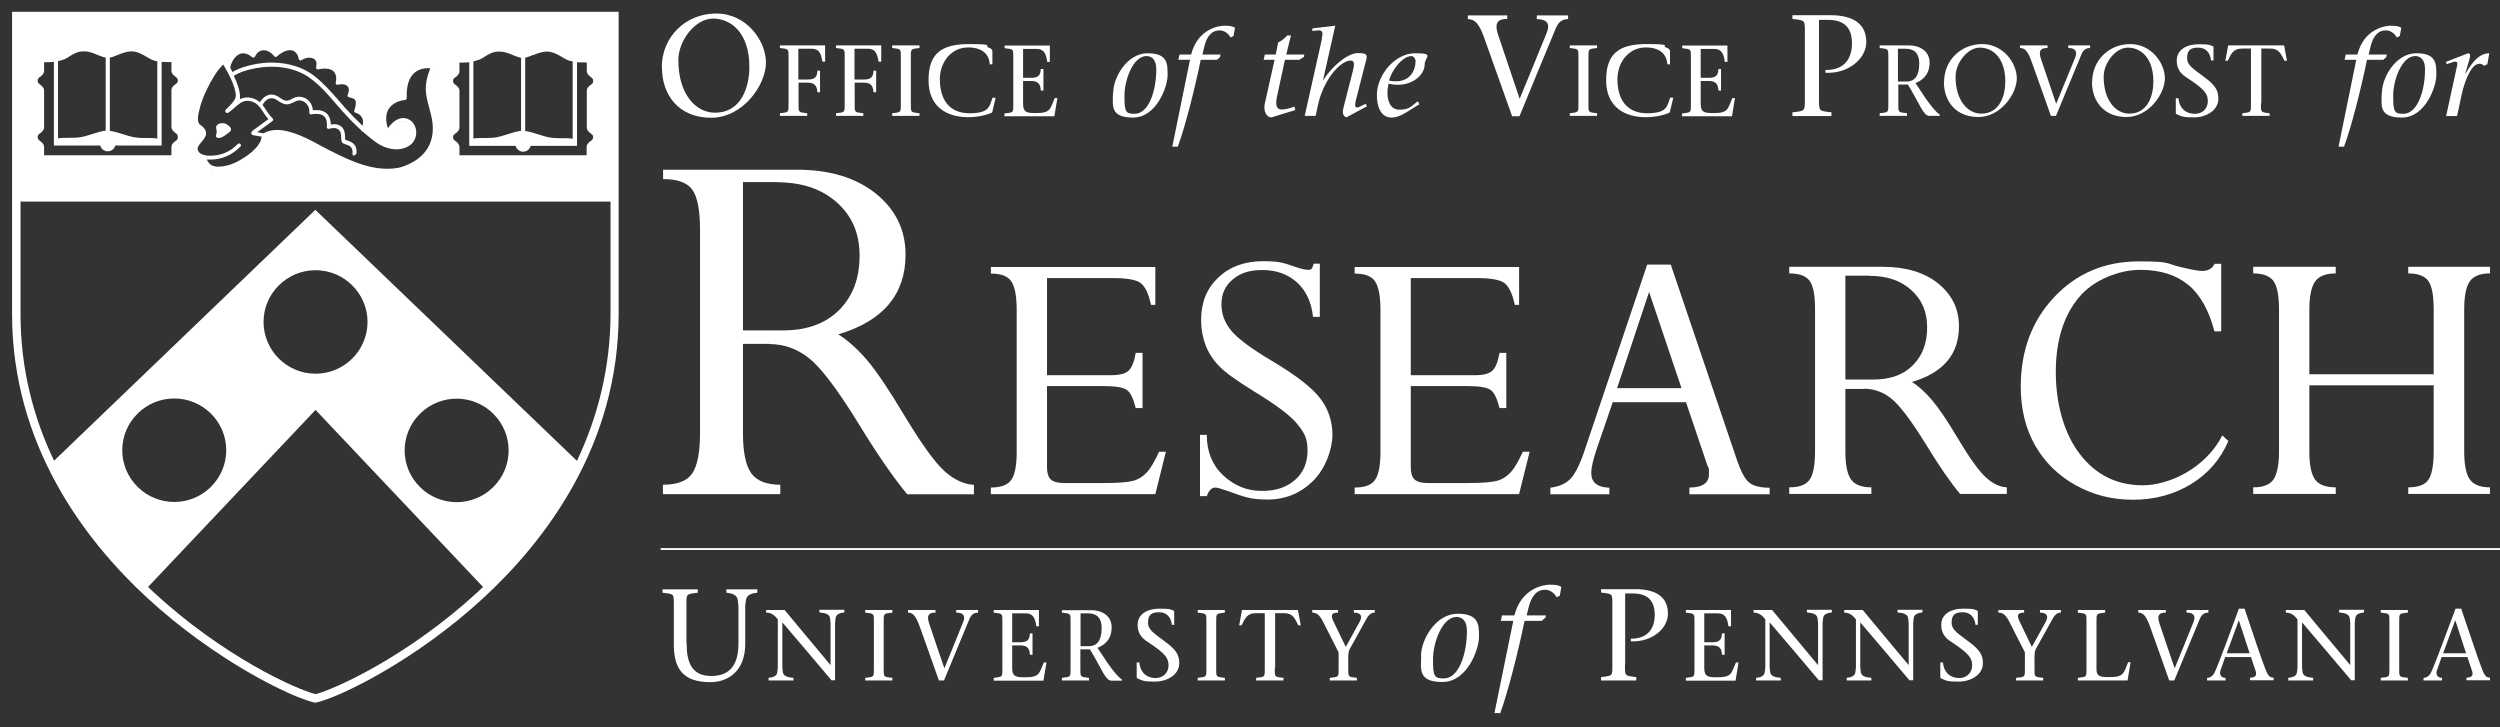 <?xml version="1.0" encoding="UTF-8"?>
<svg xmlns="http://www.w3.org/2000/svg" width="220" height="64" viewBox="0 0 220 64" fill="none">
  <rect x="0" y="0" width="220" height="64" fill="#333333" stroke="none"/>
  <g clip-path="url(#clip0_595_21207)">
    <path d="M67.702 30.263H65.381V38.118C65.381 39.801 65.63 40.989 66.111 41.649C66.591 42.309 67.437 42.656 68.664 42.656V43.481H58.336V42.656C59.612 42.656 60.474 42.326 60.922 41.649C61.37 40.989 61.602 39.801 61.602 38.118V20.214C61.602 18.531 61.386 17.359 60.939 16.716C60.491 16.072 59.629 15.759 58.352 15.759V14.934H70.123C73.024 14.934 75.344 15.643 77.085 17.046C78.826 18.448 79.688 20.247 79.688 22.409C79.688 25.907 77.715 28.25 73.77 29.422C74.632 29.966 75.477 30.725 76.306 31.699C77.135 32.672 78.212 34.273 79.555 36.517C81.064 39.009 82.224 40.642 83.07 41.418C83.915 42.194 84.794 42.606 85.705 42.672V43.497H79.837C78.627 42.045 77.168 39.933 75.46 37.128C73.637 34.191 72.211 32.309 71.167 31.501C70.139 30.692 68.979 30.28 67.735 30.28L67.702 30.263ZM68.382 16.023H65.381V29.075H68.896C71.001 29.075 72.642 28.481 73.853 27.276C75.046 26.072 75.643 24.488 75.643 22.508C75.643 20.527 74.98 19.009 73.653 17.821C72.327 16.633 70.57 16.039 68.382 16.039V16.023Z" fill="white"></path>
    <path d="M99.945 31.055H100.542V35.907H99.945C99.73 35.048 99.465 34.52 99.15 34.306C98.835 34.092 98.172 33.976 97.127 33.976H92.137V41.138C92.137 41.633 92.253 41.995 92.469 42.194C92.684 42.392 93.066 42.507 93.613 42.507H97.127C98.387 42.507 99.249 42.441 99.73 42.309C100.211 42.177 100.608 41.913 100.94 41.55C101.272 41.187 101.62 40.576 102.001 39.751H102.598L101.669 43.481H87.197V42.903C88.093 42.903 88.706 42.672 89.004 42.21C89.319 41.748 89.468 40.94 89.468 39.768V27.26C89.468 26.039 89.303 25.214 88.988 24.752C88.673 24.29 88.076 24.075 87.197 24.075V23.498H101.669V26.831H101.288C101.089 25.874 100.791 25.247 100.41 24.933C100.028 24.62 99.199 24.471 97.923 24.471H92.137V33.019H97.757C98.52 33.019 99.05 32.887 99.332 32.606C99.614 32.326 99.813 31.814 99.945 31.055Z" fill="white"></path>
    <path d="M115.579 23.201H116.143V27.887H115.546C115.413 26.6 114.933 25.577 114.137 24.851C113.325 24.125 112.313 23.762 111.103 23.762C109.893 23.762 109.147 24.042 108.484 24.587C107.821 25.131 107.489 25.857 107.489 26.765C107.489 27.673 107.771 28.366 108.318 29.059C108.865 29.752 110.059 30.643 111.882 31.732C114.004 32.986 115.43 34.092 116.159 35.032C116.889 35.973 117.254 37.062 117.254 38.266C117.254 39.471 116.69 41.17 115.579 42.293C114.469 43.398 113.126 43.959 111.551 43.959C109.976 43.959 109.479 43.712 108.07 43.217C107.489 43.019 107.125 42.903 106.959 42.903C106.627 42.903 106.379 43.151 106.196 43.662H105.6V38.266H106.196C106.196 39.751 106.694 40.956 107.655 41.847C108.617 42.738 109.744 43.2 111.037 43.2C112.33 43.2 113.225 42.87 113.971 42.227C114.701 41.583 115.065 40.709 115.065 39.636C115.065 38.563 114.767 38.052 114.154 37.309C113.557 36.567 112.28 35.61 110.374 34.455C108.816 33.498 107.771 32.738 107.241 32.177C106.71 31.616 106.329 31.006 106.08 30.346C105.832 29.686 105.699 28.943 105.699 28.151C105.699 26.616 106.196 25.379 107.208 24.422C108.219 23.465 109.528 22.986 111.153 22.986C112.778 22.986 113.01 23.168 114.071 23.514C114.568 23.679 114.9 23.745 115.099 23.745C115.297 23.745 115.364 23.712 115.43 23.646C115.48 23.58 115.546 23.432 115.612 23.184L115.579 23.201Z" fill="white"></path>
    <path d="M131.957 31.055H132.554V35.907H131.957C131.742 35.048 131.476 34.52 131.161 34.306C130.846 34.092 130.183 33.976 129.139 33.976H124.149V41.138C124.149 41.633 124.265 41.995 124.481 42.194C124.696 42.392 125.077 42.507 125.624 42.507H129.139C130.399 42.507 131.261 42.441 131.742 42.309C132.222 42.177 132.62 41.913 132.952 41.55C133.283 41.187 133.631 40.576 134.013 39.751H134.609L133.681 43.481H119.209V42.903C120.104 42.903 120.718 42.672 121.016 42.21C121.331 41.748 121.48 40.94 121.48 39.768V27.26C121.48 26.039 121.314 25.214 120.999 24.752C120.684 24.29 120.088 24.075 119.209 24.075V23.498H133.681V26.831H133.3C133.101 25.874 132.803 25.247 132.421 24.933C132.04 24.62 131.211 24.471 129.935 24.471H124.149V33.019H129.769C130.531 33.019 131.062 32.887 131.344 32.606C131.626 32.326 131.824 31.814 131.957 31.055Z" fill="white"></path>
    <path d="M148.668 43.481V42.903C149.812 42.903 150.392 42.507 150.392 41.715C150.392 40.923 150.342 41.236 150.243 40.94L148.369 35.395H141.921L140.545 39.405C140.197 40.411 140.031 41.154 140.031 41.616C140.031 42.458 140.561 42.887 141.622 42.92V43.497H136.434V42.92C137.18 42.821 137.76 42.573 138.158 42.177C138.556 41.781 138.987 40.989 139.401 39.768L144.954 23.283H147.027L152.862 40.511C153.21 41.517 153.558 42.177 153.939 42.474C154.304 42.771 154.901 42.92 155.73 42.92V43.497H148.651L148.668 43.481ZM142.302 34.157H147.972L145.12 25.692L142.302 34.157Z" fill="white"></path>
    <path d="M164.018 34.224H162.393V39.718C162.393 40.907 162.559 41.731 162.891 42.194C163.222 42.656 163.819 42.887 164.681 42.887V43.464H157.453V42.887C158.348 42.887 158.945 42.656 159.26 42.194C159.575 41.731 159.724 40.907 159.724 39.718V27.177C159.724 25.989 159.575 25.181 159.26 24.735C158.945 24.29 158.348 24.059 157.453 24.059V23.481H165.692C167.731 23.481 169.356 23.976 170.566 24.95C171.776 25.94 172.389 27.177 172.389 28.712C172.389 31.171 171.014 32.804 168.245 33.613C168.858 33.992 169.439 34.537 170.019 35.214C170.599 35.89 171.362 37.012 172.29 38.58C173.334 40.329 174.163 41.468 174.76 42.012C175.357 42.557 175.97 42.854 176.6 42.887V43.464H172.489C171.643 42.458 170.616 40.972 169.422 39.009C168.146 36.946 167.134 35.626 166.422 35.065C165.692 34.487 164.896 34.207 164.018 34.207V34.224ZM164.499 24.257H162.393V33.398H164.863C166.339 33.398 167.499 32.986 168.328 32.144C169.173 31.303 169.588 30.197 169.588 28.811C169.588 27.425 169.124 26.369 168.195 25.527C167.267 24.686 166.04 24.273 164.499 24.273V24.257Z" fill="white"></path>
    <path d="M195.465 23.201V29.158H194.868C194.387 27.309 193.625 25.94 192.564 25.065C191.503 24.191 190.094 23.745 188.336 23.745C186.579 23.745 184.242 24.57 182.915 26.204C181.573 27.837 180.91 30.016 180.91 32.755C180.91 35.494 181.622 38.151 183.032 39.966C184.441 41.798 186.281 42.705 188.568 42.705C190.856 42.705 194.072 41.236 195.564 38.316L196.095 38.811C195.415 40.395 194.337 41.666 192.829 42.59C191.32 43.514 189.613 43.976 187.706 43.976C185.8 43.976 184.209 43.547 182.667 42.705C181.125 41.847 179.932 40.675 179.086 39.19C178.241 37.689 177.826 35.973 177.826 34.042C177.826 30.857 178.804 28.234 180.777 26.138C182.733 24.059 185.22 23.003 188.204 23.003C191.188 23.003 190.475 23.184 192.017 23.531C192.879 23.729 193.475 23.844 193.807 23.844C194.321 23.844 194.685 23.63 194.884 23.217H195.448L195.465 23.201Z" fill="white"></path>
    <path d="M214.164 39.718V33.91H203.223V39.718C203.223 40.907 203.389 41.731 203.721 42.194C204.052 42.656 204.666 42.887 205.544 42.887V43.464H198.283V42.887C199.162 42.887 199.759 42.656 200.074 42.177C200.389 41.699 200.554 40.89 200.554 39.718V27.244C200.554 26.022 200.389 25.181 200.074 24.735C199.742 24.29 199.145 24.059 198.283 24.059V23.481H205.544V24.059C204.666 24.059 204.052 24.306 203.721 24.785C203.389 25.263 203.223 26.088 203.223 27.244V32.936H214.164V27.244C214.164 26.022 214.015 25.181 213.7 24.735C213.385 24.29 212.789 24.059 211.926 24.059V23.481H219.121V24.059C218.259 24.059 217.679 24.29 217.347 24.752C217.016 25.214 216.85 26.055 216.85 27.244V39.718C216.85 40.907 217.016 41.731 217.347 42.194C217.679 42.656 218.276 42.887 219.121 42.887V43.464H211.926V42.887C212.822 42.887 213.418 42.656 213.717 42.194C214.015 41.731 214.164 40.907 214.164 39.702V39.718Z" fill="white"></path>
    <path d="M58.236 5.94C58.236 3.201 60.375 1.188 63.027 1.188C65.68 1.188 67.404 3.564 67.404 5.511C67.404 7.459 65.398 10.363 62.58 10.363C59.761 10.363 58.253 8.399 58.253 5.94H58.236ZM65.945 5.891C65.945 2.855 64.304 1.634 62.745 1.634C61.187 1.634 59.695 3.564 59.695 5.28C59.695 8.35 61.27 9.917 62.911 9.917C65.282 9.917 65.945 7.591 65.945 5.891Z" fill="white"></path>
    <path d="M70.272 6.997H71.118C71.681 6.997 71.913 6.782 71.93 6.221H72.162V8.119H71.93C71.897 7.591 71.714 7.277 71.118 7.277H70.272V9.092C70.272 9.917 70.239 9.868 71.035 9.967V10.198H68.631V9.967C69.427 9.868 69.393 9.917 69.393 9.092V5.099C69.393 4.274 69.427 4.323 68.631 4.224V3.993H72.609V5.429H72.377C72.261 4.769 72.112 4.29 71.466 4.29H70.255V7.013L70.272 6.997Z" fill="white"></path>
    <path d="M75.212 6.997H76.057C76.621 6.997 76.853 6.782 76.869 6.221H77.101V8.119H76.869C76.836 7.591 76.654 7.277 76.057 7.277H75.212V9.092C75.212 9.917 75.178 9.868 75.974 9.967V10.198H73.57V9.967C74.366 9.868 74.333 9.917 74.333 9.092V5.099C74.333 4.274 74.366 4.323 73.57 4.224V3.993H77.549V5.429H77.317C77.201 4.769 77.052 4.29 76.405 4.29H75.195V7.013L75.212 6.997Z" fill="white"></path>
    <path d="M80.153 9.092C80.153 9.917 80.12 9.868 80.915 9.967V10.198H78.512V9.967C79.307 9.868 79.274 9.917 79.274 9.092V5.099C79.274 4.274 79.307 4.323 78.512 4.224V3.993H80.915V4.224C80.12 4.323 80.153 4.274 80.153 5.099V9.092Z" fill="white"></path>
    <path d="M87.612 8.63L87.347 9.736C87.347 9.934 87.181 9.967 86.933 10.049C86.601 10.165 85.971 10.313 85.192 10.313C83.369 10.313 81.711 9.439 81.711 7.063C81.711 4.686 82.871 3.878 85.275 3.878C87.679 3.878 86.552 4.043 86.983 4.175C87.231 4.257 87.331 4.373 87.331 4.521V5.66H87.099C87.066 4.95 86.618 4.175 85.192 4.175C83.767 4.175 82.722 5.379 82.706 6.964C82.706 8.729 83.501 9.967 85.325 9.967C87.148 9.967 87.066 9.29 87.347 8.597H87.579L87.612 8.63Z" fill="white"></path>
    <path d="M88.407 9.983C89.203 9.884 89.17 9.934 89.17 9.109V5.115C89.17 4.29 89.203 4.34 88.407 4.241V4.01H92.386V5.445H92.154C92.071 4.785 91.888 4.307 91.242 4.307H90.032V6.848H90.778C91.341 6.848 91.573 6.633 91.59 6.072H91.822V7.97H91.59C91.573 7.442 91.375 7.128 90.778 7.128H90.032V9.142C90.032 9.901 90.38 9.95 91.176 9.95C92.469 9.95 92.402 9.587 92.817 8.63H93.049L92.784 10.231H88.391V10L88.407 9.983Z" fill="white"></path>
    <path d="M97.957 8.218C97.957 6.799 99.184 4.686 100.991 4.686C102.798 4.686 102.748 5.66 102.748 6.634C102.748 7.607 101.787 10.346 99.715 10.346C97.642 10.346 97.941 9.241 97.941 8.218H97.957ZM101.754 6.106C101.754 4.983 101.074 4.934 100.891 4.934C99.715 4.934 98.952 7.03 98.952 8.432C98.952 9.835 99.051 10.016 99.847 10.016C101.09 10.016 101.754 7.987 101.754 6.106Z" fill="white"></path>
    <path d="M107.356 5.033L107.091 5.264H105.665C105.135 7.838 104.273 11.254 103.643 12.904H103.162L104.72 5.264H103.693L103.792 4.802H104.82C105.4 2.508 107.306 2.261 107.754 2.261C108.202 2.261 108.517 2.31 108.682 2.459L108.55 3.168L108.285 3.3C108.135 3.003 107.787 2.673 107.323 2.673C106.677 2.673 106.179 3.119 105.931 4.29L105.815 4.802H107.406L107.356 5.033Z" fill="white"></path>
    <path d="M114.351 5.264H113.074L112.362 8.564C112.179 9.488 112.478 9.637 112.809 9.637C113.141 9.637 113.638 9.488 113.903 9.373L113.986 9.686L111.881 10.33C111.483 10.33 111.151 9.818 111.301 9.125L112.163 5.264H111.201L111.301 4.802H112.262L112.478 3.729C112.759 3.614 113.058 3.366 113.273 3.119H113.605L113.19 4.802H114.782L114.732 5.016L114.351 5.247V5.264Z" fill="white"></path>
    <path d="M116.308 3.366C116.358 3.201 116.375 3.102 116.375 2.97C116.375 2.673 116.126 2.657 116.01 2.673L115.463 2.723L115.513 2.492L117.502 2.261L116.424 7.062H116.441C117.038 6.072 118.48 4.67 119.508 4.67C120.536 4.67 120.304 4.934 120.055 5.924L119.292 8.927C119.226 9.257 119.243 9.455 119.392 9.455C119.541 9.455 119.591 9.406 119.69 9.373L120.188 9.125L120.287 9.356L118.48 10.33C118.281 10.264 118.215 10.115 118.182 9.983C118.132 9.818 118.182 9.637 118.314 9.125L119.011 6.402C119.127 5.924 119.309 5.33 118.861 5.33C117.933 5.33 116.408 7.062 115.944 9.406L115.778 10.198H114.816L116.342 3.366H116.308Z" fill="white"></path>
    <path d="M124.877 9.191L123.734 9.901C123.22 10.214 122.805 10.346 122.457 10.346C121.396 10.346 121.164 9.158 121.164 8.366C121.164 6.601 122.756 4.686 124.529 4.686C126.303 4.686 125.375 5.016 125.375 5.66C125.375 6.716 123.982 7.805 122.192 7.36C121.927 8.482 122.192 9.653 123.137 9.653C124.082 9.653 124.214 9.307 124.761 8.911L124.911 9.175L124.877 9.191ZM124.579 5.445C124.579 5.148 124.38 4.934 124.214 4.934C123.369 4.934 122.407 6.304 122.242 7.096C124.148 7.459 124.562 6.072 124.562 5.445H124.579Z" fill="white"></path>
    <path d="M132.637 1.667C131.94 1.667 131.426 1.865 131.841 3.086C132.338 4.587 133.084 6.766 133.731 8.696C134.543 6.749 135.322 4.802 136.118 2.871C136.433 2.079 136.118 1.683 135.239 1.683V1.353H137.991V1.683C137.626 1.683 137.195 1.815 136.93 2.442C135.853 5.049 134.775 7.624 133.714 10.231H133.068C132.288 8.036 131.426 5.594 130.647 3.432C130.183 2.079 129.785 1.683 129.172 1.683V1.353H132.637V1.683V1.667Z" fill="white"></path>
    <path d="M139.782 9.092C139.782 9.917 139.749 9.868 140.544 9.967V10.198H138.141V9.967C138.936 9.868 138.903 9.917 138.903 9.092V5.099C138.903 4.274 138.936 4.323 138.141 4.224V3.993H140.544V4.224C139.749 4.323 139.782 4.274 139.782 5.099V9.092Z" fill="white"></path>
    <path d="M147.241 8.63L146.976 9.736C146.976 9.934 146.81 9.967 146.562 10.049C146.23 10.165 145.6 10.313 144.821 10.313C142.998 10.313 141.34 9.439 141.34 7.063C141.34 4.686 142.5 3.878 144.904 3.878C147.308 3.878 146.18 4.043 146.611 4.175C146.86 4.257 146.96 4.373 146.96 4.521V5.66H146.728C146.694 4.95 146.247 4.175 144.821 4.175C143.395 4.175 142.351 5.379 142.334 6.964C142.334 8.729 143.13 9.967 144.954 9.967C146.777 9.967 146.694 9.29 146.976 8.597H147.208L147.241 8.63Z" fill="white"></path>
    <path d="M148.036 9.983C148.832 9.884 148.799 9.934 148.799 9.109V5.115C148.799 4.29 148.832 4.34 148.036 4.241V4.01H152.015V5.445H151.783C151.7 4.785 151.517 4.307 150.871 4.307H149.661V6.848H150.407C150.97 6.848 151.202 6.633 151.219 6.072H151.451V7.97H151.219C151.202 7.442 151.003 7.128 150.407 7.128H149.661V9.142C149.661 9.901 150.009 9.95 150.805 9.95C152.098 9.95 152.031 9.587 152.446 8.63H152.678L152.413 10.231H148.02V10L148.036 9.983Z" fill="white"></path>
    <path d="M160.072 8.63C160.072 9.802 160.022 9.752 161.166 9.884V10.214H157.734V9.884C158.878 9.752 158.828 9.802 158.828 8.63V2.921C158.828 1.749 158.878 1.799 157.734 1.667V1.337H161.066C163.188 1.337 164.233 2.178 164.233 3.696C164.233 5.214 162.575 6.518 160.635 6.402V6.155C162.227 6.188 162.973 5.231 162.973 3.828C162.973 2.426 162.293 1.749 160.851 1.749H160.072V8.63Z" fill="white"></path>
    <path d="M165.395 3.993H167.997C168.892 3.993 169.804 4.472 169.804 5.495C169.804 6.518 169.241 7.046 168.561 7.31L169.439 8.63C169.887 9.274 170.384 9.901 170.699 10.082V10.198H169.788C169.257 10.198 168.975 9.224 167.898 7.442H167.052V9.092C167.052 9.917 167.019 9.868 167.815 9.967V10.198H165.411V9.967C166.207 9.868 166.174 9.917 166.174 9.092V5.099C166.174 4.274 166.207 4.323 165.411 4.224V3.993H165.395ZM167.019 7.178H167.765C168.544 7.178 168.892 6.6 168.892 5.594C168.892 4.587 168.362 4.29 167.699 4.29H167.019V7.178Z" fill="white"></path>
    <path d="M171.079 7.211C171.079 5.297 172.571 3.878 174.428 3.878C176.284 3.878 177.478 5.544 177.478 6.898C177.478 8.251 176.069 10.297 174.096 10.297C172.123 10.297 171.062 8.927 171.062 7.195L171.079 7.211ZM176.467 7.178C176.467 5.049 175.323 4.191 174.229 4.191C173.135 4.191 172.09 5.544 172.09 6.749C172.09 8.894 173.201 10 174.345 10C176.003 10 176.467 8.366 176.467 7.178Z" fill="white"></path>
    <path d="M180.164 4.224C179.666 4.224 179.318 4.373 179.616 5.214C179.965 6.254 180.478 7.789 180.943 9.142C181.506 7.789 182.053 6.419 182.617 5.066C182.832 4.505 182.617 4.224 182.004 4.224V3.993H183.927V4.224C183.661 4.224 183.38 4.307 183.181 4.752C182.435 6.567 181.672 8.383 180.926 10.198H180.478C179.931 8.663 179.335 6.947 178.788 5.445C178.456 4.488 178.174 4.224 177.76 4.224V3.993H180.18V4.224H180.164Z" fill="white"></path>
    <path d="M184.11 7.211C184.11 5.297 185.602 3.878 187.459 3.878C189.316 3.878 190.509 5.544 190.509 6.898C190.509 8.251 189.1 10.297 187.127 10.297C185.155 10.297 184.094 8.927 184.094 7.195L184.11 7.211ZM189.498 7.178C189.498 5.049 188.354 4.191 187.26 4.191C186.166 4.191 185.122 5.544 185.122 6.749C185.122 8.894 186.232 10 187.376 10C189.034 10 189.498 8.366 189.498 7.178Z" fill="white"></path>
    <path d="M194.571 5.313C194.504 4.686 194.156 4.191 193.443 4.191C192.731 4.191 192.465 4.455 192.465 5.115C192.465 5.775 193.095 6.105 193.974 6.782C194.919 7.475 195.217 7.937 195.217 8.68C195.217 9.736 194.123 10.33 193.062 10.33C192.001 10.33 192.001 10.231 191.537 10.049C191.504 10.033 191.471 10 191.471 9.917V8.647H191.703C191.802 9.637 192.449 10.016 193.145 10.016C193.841 10.016 194.289 9.538 194.289 8.894C194.289 8.251 193.974 7.855 192.631 6.964C192.15 6.65 191.554 6.303 191.554 5.33C191.554 4.356 192.449 3.894 193.477 3.894C194.504 3.894 194.372 3.944 194.72 4.059C194.77 4.076 194.786 4.109 194.786 4.158V5.313H194.554H194.571Z" fill="white"></path>
    <path d="M198.963 9.092C198.963 9.917 198.93 9.868 199.726 9.967V10.198H197.322V9.967C198.118 9.868 198.085 9.917 198.085 9.092V4.274H197.289C196.51 4.274 196.327 4.769 196.046 5.346H195.83L196.079 3.993H201.002L201.251 5.346H201.035C200.737 4.769 200.555 4.274 199.792 4.274H198.996V9.092H198.963Z" fill="white"></path>
    <path d="M209.987 5.033L209.722 5.264H208.296C207.766 7.838 206.904 11.254 206.274 12.904H205.793L207.351 5.264H206.323L206.423 4.802H207.451C208.031 2.508 209.937 2.261 210.385 2.261C210.833 2.261 211.147 2.31 211.313 2.459L211.181 3.168L210.915 3.3C210.766 3.003 210.418 2.673 209.954 2.673C209.307 2.673 208.81 3.119 208.561 4.29L208.445 4.802H210.037L209.987 5.033Z" fill="white"></path>
    <path d="M209.606 8.218C209.606 6.799 210.832 4.686 212.639 4.686C214.446 4.686 214.397 5.66 214.397 6.634C214.397 7.607 213.435 10.346 211.363 10.346C209.291 10.346 209.589 9.241 209.589 8.218H209.606ZM213.402 6.106C213.402 4.983 212.722 4.934 212.54 4.934C211.363 4.934 210.6 7.03 210.6 8.432C210.6 9.835 210.7 10.016 211.496 10.016C212.739 10.016 213.402 7.987 213.402 6.106Z" fill="white"></path>
    <path d="M215.259 10.214L216.204 5.874C216.253 5.693 216.32 5.429 216.071 5.429C215.822 5.429 215.889 5.462 215.789 5.495L215.309 5.643L215.242 5.445L217.198 4.686C217.414 4.703 217.381 4.901 217.331 5.148L216.933 6.502H216.95C217.696 5.198 218.326 4.686 219.055 4.686L218.889 5.643L218.607 5.792C218.491 5.693 218.342 5.61 218.243 5.61C218.077 5.61 217.861 5.676 217.729 5.808C217.281 6.205 216.85 7.327 216.651 8.218L216.22 10.214H215.259Z" fill="white"></path>
    <path d="M60.425 56.649C60.425 58.249 60.856 59.487 62.58 59.487C64.304 59.487 64.984 58.431 64.984 56.599V53.414C64.984 53.167 64.934 52.985 64.917 52.787C64.867 52.375 64.47 52.21 63.922 52.16V51.863H66.641V52.16C66.094 52.21 65.713 52.375 65.647 52.787C65.63 52.969 65.58 53.167 65.58 53.414V56.649C65.58 59.124 64.005 60.031 62.513 60.031C60.06 60.031 59.297 58.794 59.297 56.715V53.299C59.297 52.226 59.347 52.292 58.303 52.16V51.863H61.403V52.16C60.358 52.292 60.408 52.226 60.408 53.299V56.665L60.425 56.649Z" fill="white"></path>
    <path d="M73.189 59.883C71.78 58.216 70.304 56.467 68.846 54.768V58.678C68.846 58.86 68.879 59.008 68.895 59.157C68.945 59.47 69.243 59.602 69.824 59.652V59.883H67.635V59.652C68.066 59.602 68.365 59.487 68.398 59.157C68.415 59.008 68.448 58.86 68.448 58.678V54.504C68.199 54.19 67.917 53.91 67.42 53.91V53.678H69.044C70.371 55.279 71.747 56.913 73.073 58.513H73.089V54.867C73.089 54.685 73.056 54.537 73.04 54.388C72.99 54.075 72.692 53.943 72.111 53.893V53.662H74.3V53.893C73.885 53.943 73.57 54.058 73.537 54.388C73.52 54.537 73.487 54.685 73.487 54.867V59.866H73.189V59.883Z" fill="white"></path>
    <path d="M77.765 58.777C77.765 59.602 77.732 59.553 78.528 59.652V59.883H76.141V59.652C76.936 59.553 76.903 59.602 76.903 58.777V54.784C76.903 53.959 76.936 54.008 76.141 53.91V53.678H78.528V53.91C77.732 54.008 77.765 53.959 77.765 54.784V58.777Z" fill="white"></path>
    <path d="M82.325 53.91C81.827 53.91 81.479 54.058 81.778 54.9C82.126 55.939 82.64 57.474 83.104 58.81C83.667 57.457 84.214 56.088 84.761 54.734C84.977 54.173 84.761 53.91 84.148 53.91V53.678H86.071V53.91C85.806 53.91 85.524 53.992 85.325 54.438C84.579 56.253 83.817 58.068 83.071 59.883H82.623C82.076 58.348 81.479 56.632 80.932 55.131C80.601 54.19 80.319 53.91 79.904 53.91V53.678H82.325V53.91Z" fill="white"></path>
    <path d="M87.447 59.652C88.243 59.553 88.21 59.602 88.21 58.777V54.784C88.21 53.959 88.243 54.008 87.447 53.91V53.678H91.426V55.114H91.194C91.111 54.454 90.928 53.975 90.282 53.975H89.072V56.517H89.818C90.382 56.517 90.614 56.302 90.63 55.741H90.862V57.622H90.63C90.614 57.094 90.415 56.797 89.818 56.797H89.072V58.794C89.072 59.553 89.42 59.602 90.216 59.602C91.509 59.602 91.442 59.239 91.857 58.299H92.089L91.824 59.899H87.447V59.668V59.652Z" fill="white"></path>
    <path d="M95.072 56.863H95.818C96.597 56.863 96.945 56.286 96.945 55.279C96.945 54.273 96.415 53.975 95.768 53.975H95.088V56.863H95.072ZM93.447 53.695H96.033C96.928 53.695 97.824 54.157 97.824 55.197C97.824 56.236 97.26 56.731 96.58 57.012L97.459 58.332C97.907 58.975 98.404 59.602 98.719 59.784V59.899H97.807C97.277 59.899 96.995 58.926 95.917 57.144H95.072V58.777C95.072 59.602 95.039 59.553 95.834 59.652V59.883H93.447V59.652C94.243 59.553 94.21 59.602 94.21 58.777V54.784C94.21 53.959 94.243 54.008 93.447 53.91V53.678V53.695Z" fill="white"></path>
    <path d="M103.129 54.999C103.063 54.371 102.715 53.877 102.002 53.877C101.289 53.877 101.024 54.141 101.024 54.801C101.024 55.461 101.654 55.791 102.532 56.467C103.477 57.16 103.776 57.622 103.776 58.348C103.776 59.404 102.682 59.982 101.621 59.982C100.56 59.982 100.56 59.883 100.096 59.701C100.062 59.685 100.029 59.652 100.029 59.569V58.299H100.261C100.361 59.289 101.007 59.668 101.687 59.668C102.367 59.668 102.831 59.19 102.831 58.546C102.831 57.903 102.516 57.507 101.19 56.616C100.709 56.302 100.112 55.956 100.112 54.982C100.112 54.008 101.007 53.563 102.019 53.563C103.03 53.563 102.914 53.612 103.262 53.728C103.312 53.745 103.328 53.778 103.328 53.827V54.982H103.096L103.129 54.999Z" fill="white"></path>
    <path d="M107.025 58.777C107.025 59.602 106.992 59.553 107.788 59.652V59.883H105.4V59.652C106.196 59.553 106.163 59.602 106.163 58.777V54.784C106.163 53.959 106.196 54.008 105.4 53.91V53.678H107.788V53.91C106.992 54.008 107.025 53.959 107.025 54.784V58.777Z" fill="white"></path>
    <path d="M112.18 58.777C112.18 59.602 112.147 59.553 112.943 59.652V59.883H110.539V59.652C111.335 59.553 111.301 59.602 111.301 58.777V53.959H110.506C109.727 53.959 109.544 54.454 109.262 55.032H109.047L109.296 53.678H114.219L114.468 55.032H114.252C113.954 54.454 113.788 53.959 113.009 53.959H112.213V58.777H112.18Z" fill="white"></path>
    <path d="M117.037 59.652C117.833 59.553 117.799 59.602 117.799 58.777V57.408L116.423 54.702C116.125 54.124 115.876 53.91 115.479 53.91V53.678H117.75V53.91C117.07 53.91 117.136 54.239 117.352 54.702L118.429 56.929L119.656 54.702C119.954 54.157 119.673 53.91 119.142 53.91V53.678H120.982V53.91C120.734 53.91 120.485 54.025 120.253 54.454L118.761 57.144C118.678 57.325 118.645 57.573 118.645 57.787V58.777C118.645 59.602 118.612 59.553 119.407 59.652V59.883H117.02V59.652H117.037Z" fill="white"></path>
    <path d="M129.089 55.526C129.089 54.338 128.36 54.289 128.177 54.289C126.934 54.289 126.105 56.517 126.105 58.018C126.105 59.52 126.205 59.701 127.067 59.701C128.376 59.701 129.089 57.54 129.089 55.543V55.526ZM125.044 57.771C125.044 56.269 126.354 54.008 128.277 54.008C130.2 54.008 130.15 55.048 130.15 56.071C130.15 57.094 129.139 60.015 126.934 60.015C124.729 60.015 125.061 58.827 125.061 57.754L125.044 57.771Z" fill="white"></path>
    <path d="M135.953 54.388L135.671 54.636H134.162C133.599 57.375 132.67 61.005 132.024 62.754H131.51L133.168 54.636H132.073L132.173 54.157H133.267C133.88 51.715 135.903 51.451 136.4 51.451C136.897 51.451 137.212 51.5 137.395 51.665L137.262 52.424L136.98 52.556C136.815 52.243 136.45 51.896 135.969 51.896C135.273 51.896 134.759 52.375 134.477 53.612L134.345 54.157H136.035L135.986 54.404L135.953 54.388Z" fill="white"></path>
    <path d="M142.998 58.447C142.998 59.52 142.948 59.454 143.993 59.586V59.883H140.893V59.586C141.937 59.454 141.887 59.52 141.887 58.447V53.282C141.887 52.21 141.937 52.276 140.893 52.144V51.847H143.91C145.833 51.847 146.778 52.606 146.778 53.992C146.778 55.378 145.286 56.533 143.512 56.434V56.203C144.954 56.22 145.617 55.362 145.617 54.108C145.617 52.853 144.987 52.226 143.711 52.226H143.014V58.464L142.998 58.447Z" fill="white"></path>
    <path d="M148.352 59.652C149.147 59.553 149.114 59.602 149.114 58.777V54.784C149.114 53.959 149.147 54.008 148.352 53.91V53.678H152.33V55.114H152.098C152.015 54.454 151.833 53.975 151.186 53.975H149.976V56.517H150.722C151.286 56.517 151.518 56.302 151.534 55.741H151.767V57.622H151.534C151.518 57.094 151.319 56.797 150.722 56.797H149.976V58.794C149.976 59.553 150.324 59.602 151.12 59.602C152.413 59.602 152.347 59.239 152.761 58.299H152.993L152.728 59.899H148.352V59.668V59.652Z" fill="white"></path>
    <path d="M160.073 59.883C158.664 58.216 157.188 56.467 155.729 54.768V58.678C155.729 58.86 155.763 59.008 155.779 59.157C155.829 59.47 156.127 59.602 156.707 59.652V59.883H154.536V59.652C154.967 59.602 155.249 59.487 155.298 59.157C155.315 59.008 155.348 58.86 155.348 58.678V54.504C155.099 54.19 154.818 53.91 154.32 53.91V53.678H155.945C157.271 55.279 158.647 56.913 159.973 58.513H159.99V54.867C159.99 54.685 159.957 54.537 159.94 54.388C159.89 54.075 159.592 53.943 159.012 53.893V53.662H161.2V53.893C160.786 53.943 160.471 54.058 160.437 54.388C160.421 54.537 160.388 54.685 160.388 54.867V59.866H160.089L160.073 59.883Z" fill="white"></path>
    <path d="M168.045 59.883C166.636 58.216 165.161 56.467 163.702 54.768V58.678C163.702 58.86 163.735 59.008 163.752 59.157C163.802 59.47 164.1 59.602 164.68 59.652V59.883H162.508V59.652C162.939 59.602 163.221 59.487 163.271 59.157C163.288 59.008 163.321 58.86 163.321 58.678V54.504C163.072 54.19 162.79 53.91 162.293 53.91V53.678H163.918C165.244 55.279 166.62 56.913 167.946 58.513H167.962V54.867C167.962 54.685 167.929 54.537 167.913 54.388C167.863 54.075 167.565 53.943 166.984 53.893V53.662H169.173V53.893C168.758 53.943 168.443 54.058 168.41 54.388C168.393 54.537 168.36 54.685 168.36 54.867V59.866H168.062L168.045 59.883Z" fill="white"></path>
    <path d="M173.848 54.999C173.782 54.371 173.434 53.877 172.721 53.877C172.008 53.877 171.743 54.141 171.743 54.801C171.743 55.461 172.373 55.791 173.251 56.467C174.196 57.16 174.495 57.622 174.495 58.348C174.495 59.404 173.417 59.982 172.339 59.982C171.262 59.982 171.279 59.883 170.814 59.701C170.781 59.685 170.748 59.652 170.748 59.569V58.299H170.98C171.08 59.289 171.726 59.668 172.406 59.668C173.085 59.668 173.55 59.19 173.55 58.546C173.55 57.903 173.235 57.507 171.908 56.616C171.428 56.302 170.831 55.956 170.831 54.982C170.831 54.008 171.726 53.563 172.737 53.563C173.749 53.563 173.633 53.612 173.981 53.728C174.03 53.745 174.047 53.778 174.047 53.827V54.982H173.815L173.848 54.999Z" fill="white"></path>
    <path d="M177.428 59.652C178.224 59.553 178.191 59.602 178.191 58.777V57.408L176.815 54.702C176.517 54.124 176.268 53.91 175.854 53.91V53.678H178.125V53.91C177.445 53.91 177.511 54.239 177.727 54.702L178.804 56.929L180.031 54.702C180.329 54.157 180.048 53.91 179.517 53.91V53.678H181.357V53.91C181.109 53.91 180.86 54.025 180.628 54.454L179.136 57.144C179.053 57.325 179.036 57.573 179.036 57.787V58.777C179.036 59.602 179.003 59.553 179.799 59.652V59.883H177.412V59.652H177.428Z" fill="white"></path>
    <path d="M182.85 59.652C183.645 59.553 183.612 59.602 183.612 58.777V54.784C183.612 53.959 183.645 54.008 182.85 53.91V53.678H185.253V53.91C184.458 54.008 184.491 53.959 184.491 54.784V58.909C184.491 59.536 184.839 59.586 185.635 59.586C186.928 59.586 186.878 59.223 187.276 58.282H187.491L187.226 59.883H182.85V59.652Z" fill="white"></path>
    <path d="M190.592 53.91C190.095 53.91 189.747 54.058 190.045 54.9C190.393 55.939 190.907 57.474 191.371 58.81C191.935 57.457 192.482 56.088 193.029 54.734C193.245 54.173 193.029 53.91 192.416 53.91V53.678H194.339V53.91C194.073 53.91 193.792 53.992 193.593 54.438C192.847 56.253 192.084 58.068 191.338 59.883H190.891C190.344 58.348 189.747 56.632 189.2 55.131C188.868 54.19 188.586 53.91 188.172 53.91V53.678H190.592V53.91Z" fill="white"></path>
    <path d="M197.969 57.49L197.024 54.603H197.008L195.947 57.49H197.969ZM195.814 57.82L195.4 59.008C195.284 59.355 195.449 59.652 195.847 59.652V59.883H194.223V59.652C194.471 59.652 194.72 59.503 194.869 59.206C195.25 58.431 196.295 55.527 197.024 53.563H197.522C198.118 55.345 199.03 58.068 199.345 58.86C199.544 59.355 199.677 59.635 200.075 59.635V59.866H198.002V59.635C198.566 59.635 198.616 59.338 198.466 58.959L198.085 57.82H195.814Z" fill="white"></path>
    <path d="M206.921 59.883C205.512 58.216 204.037 56.467 202.578 54.768V58.678C202.578 58.86 202.611 59.008 202.628 59.157C202.677 59.47 202.976 59.602 203.556 59.652V59.883H201.368V59.652C201.799 59.602 202.097 59.487 202.13 59.157C202.147 59.008 202.18 58.86 202.18 58.678V54.504C201.931 54.19 201.65 53.91 201.152 53.91V53.678H202.777C204.103 55.279 205.479 56.913 206.805 58.513H206.822V54.867C206.822 54.685 206.789 54.537 206.772 54.388C206.722 54.075 206.424 53.943 205.844 53.893V53.662H208.032V53.893C207.618 53.943 207.303 54.058 207.269 54.388C207.253 54.537 207.22 54.685 207.22 54.867V59.866H206.921V59.883Z" fill="white"></path>
    <path d="M211.13 58.777C211.13 59.602 211.097 59.553 211.893 59.652V59.883H209.506V59.652C210.302 59.553 210.268 59.602 210.268 58.777V54.784C210.268 53.959 210.302 54.008 209.506 53.91V53.678H211.893V53.91C211.097 54.008 211.13 53.959 211.13 54.784V58.777Z" fill="white"></path>
    <path d="M217.016 57.49L216.071 54.603H216.055L214.994 57.49H217.016ZM214.861 57.82L214.447 59.008C214.33 59.355 214.496 59.652 214.894 59.652V59.883H213.27V59.652C213.502 59.652 213.767 59.503 213.916 59.206C214.297 58.431 215.342 55.527 216.088 53.563H216.585C217.198 55.345 218.094 58.068 218.409 58.86C218.607 59.355 218.74 59.635 219.121 59.635V59.866H217.049V59.635C217.613 59.635 217.663 59.338 217.513 58.959L217.132 57.82H214.861Z" fill="white"></path>
    <path d="M52.086 11.534C52.169 11.6 52.251 11.666 52.318 11.749C52.384 11.848 52.417 11.947 52.417 12.062C52.417 12.178 52.384 12.277 52.318 12.376C52.251 12.459 52.169 12.524 52.086 12.591C51.953 12.69 51.837 12.789 51.837 12.937V13.911H46.018H40.2V12.937C40.2 12.772 40.084 12.69 39.951 12.591C39.868 12.524 39.785 12.459 39.719 12.376C39.653 12.277 39.619 12.178 39.619 12.062C39.619 11.947 39.653 11.848 39.719 11.749C39.785 11.666 39.868 11.6 39.951 11.534C40.084 11.435 40.2 11.336 40.2 11.188V7.987C40.2 7.822 40.084 7.739 39.951 7.64C39.868 7.574 39.785 7.508 39.719 7.426C39.653 7.327 39.619 7.228 39.619 7.112C39.619 6.997 39.653 6.898 39.719 6.799C39.785 6.716 39.868 6.65 39.951 6.584C40.084 6.485 40.2 6.386 40.2 6.237V5.231H40.349C41.028 5.231 41.625 5.231 42.04 5.033C42.205 4.967 42.371 4.868 42.537 4.752C42.885 4.521 43.3 4.274 43.896 4.274C44.493 4.274 44.825 4.455 45.239 4.62C45.521 4.736 45.786 4.835 45.985 4.835H46.068C46.267 4.835 46.532 4.736 46.814 4.62C47.212 4.455 47.659 4.274 48.14 4.274C48.621 4.274 49.151 4.521 49.499 4.752C49.665 4.851 49.815 4.95 49.997 5.033C50.411 5.214 51.008 5.231 51.688 5.231H51.837V6.237C51.837 6.403 51.953 6.485 52.086 6.584C52.169 6.65 52.251 6.716 52.318 6.799C52.384 6.898 52.417 6.997 52.417 7.112C52.417 7.228 52.384 7.327 52.318 7.426C52.251 7.508 52.169 7.574 52.086 7.64C51.953 7.739 51.837 7.838 51.837 7.987V11.188C51.837 11.353 51.953 11.435 52.086 11.534ZM37.812 13.201C36.917 14.637 35.177 14.983 35.11 15C34.762 15.066 34.414 15.099 34.066 15.099C32.259 15.099 30.568 14.307 28.877 13.432C28.678 13.333 28.479 13.217 28.247 13.085C27.17 12.492 25.645 11.666 24.368 11.666C23.092 11.666 23.639 11.732 23.324 11.897L23.274 11.93V11.996C23.274 12.161 23.224 12.326 23.174 12.475C22.976 13.02 22.296 13.597 21.981 13.828C21.235 14.356 20.323 14.901 19.179 14.901C18.035 14.901 18.848 14.884 18.715 14.835C18.516 14.769 18.334 14.637 18.201 14.472C18.135 14.389 18.085 14.307 18.052 14.208C18.019 14.125 18.002 14.043 17.986 13.96V13.894L17.919 13.878C17.472 13.746 17.207 13.465 17.207 13.102C17.207 12.739 17.405 12.607 17.588 12.376C17.886 12.029 18.135 11.732 17.721 11.336C17.687 11.303 17.638 11.27 17.588 11.237C17.521 11.188 17.472 11.155 17.422 11.089C17.057 10.693 17.273 9.884 17.405 9.406V9.356C17.555 8.828 17.77 8.284 18.069 7.673C18.483 6.865 18.964 5.957 19.66 5.379C19.66 5.379 19.693 5.363 19.71 5.379C19.726 5.379 19.743 5.379 19.759 5.412C19.759 5.429 19.842 5.544 19.958 5.726L20.075 5.924L20.141 5.709C20.34 5.132 20.655 4.769 21.086 4.604C21.55 4.439 21.981 4.67 22.196 4.835L22.296 4.901L22.362 4.802C22.495 4.571 22.76 4.307 23.191 4.29C23.655 4.274 24.053 4.587 24.235 4.785L24.302 4.851L24.385 4.785C24.6 4.604 25.147 4.208 25.694 4.29C26.208 4.356 26.424 4.818 26.473 5L26.506 5.115L26.623 5.066C26.871 4.95 27.352 4.785 27.8 5.066C28.081 5.247 28.115 5.561 28.098 5.792V5.924L28.214 5.907C28.546 5.858 29.175 5.808 29.54 6.188C29.839 6.485 29.855 6.865 29.822 7.129V7.261C29.805 7.261 29.938 7.261 29.938 7.261C30.236 7.228 30.634 7.261 30.85 7.591C30.999 7.822 30.933 8.135 30.9 8.3L30.866 8.399L30.966 8.432C31.132 8.482 31.447 8.581 31.529 8.828C31.596 9.01 31.579 9.323 31.463 9.67L31.43 9.752L31.513 9.785C31.662 9.851 31.944 10 32.077 10.28C32.226 10.561 32.209 10.924 32.06 11.336L32.027 11.402L32.077 11.452C32.458 11.798 32.856 12.112 33.237 12.376C34.016 12.937 35.226 13.234 36.039 12.557C36.354 12.31 36.486 11.848 36.387 11.402C36.287 11.023 36.039 10.759 35.691 10.676C35.077 10.544 34.58 11.122 34.182 11.716C34.182 11.732 34.149 11.749 34.116 11.749C34.099 11.749 34.066 11.732 34.066 11.716C33.701 10.841 33.685 10.115 34.016 9.554C34.298 9.076 34.845 8.746 35.508 8.647H35.591V8.548C35.591 7.508 35.823 6.749 36.337 6.304C36.635 6.023 37.199 5.726 38.144 5.858C38.16 5.858 38.177 5.858 38.194 5.891C38.194 5.907 38.194 5.924 38.194 5.94C37.497 7.607 37.68 8.218 38.044 9.587C38.078 9.703 38.111 9.835 38.144 9.967C38.492 11.254 38.393 12.36 37.829 13.251L37.812 13.201ZM15.532 11.534C15.615 11.6 15.698 11.666 15.764 11.749C15.831 11.848 15.864 11.947 15.864 12.062C15.864 12.178 15.831 12.277 15.764 12.376C15.698 12.459 15.615 12.524 15.532 12.591C15.4 12.69 15.284 12.789 15.284 12.937V13.911H9.465H3.646V12.937C3.646 12.772 3.53 12.69 3.397 12.591C3.315 12.524 3.232 12.459 3.165 12.376C3.099 12.277 3.066 12.178 3.066 12.062C3.066 11.947 3.099 11.848 3.165 11.749C3.232 11.666 3.315 11.6 3.397 11.534C3.53 11.435 3.646 11.336 3.646 11.188V7.987C3.646 7.822 3.53 7.739 3.397 7.64C3.315 7.574 3.232 7.508 3.165 7.426C3.099 7.327 3.066 7.228 3.066 7.112C3.066 6.997 3.099 6.898 3.165 6.799C3.232 6.716 3.315 6.65 3.397 6.584C3.53 6.485 3.646 6.386 3.646 6.237V5.231H3.795C4.475 5.231 5.072 5.231 5.486 5.033C5.652 4.967 5.818 4.868 5.984 4.752C6.348 4.521 6.746 4.274 7.343 4.274C7.94 4.274 8.271 4.455 8.686 4.62C8.968 4.736 9.233 4.835 9.432 4.835H9.515C9.714 4.835 9.979 4.736 10.261 4.62C10.658 4.455 11.106 4.274 11.587 4.274C12.068 4.274 12.598 4.521 12.946 4.752C13.112 4.851 13.261 4.95 13.444 5.033C13.858 5.214 14.455 5.231 15.134 5.231H15.284V6.237C15.284 6.403 15.4 6.485 15.532 6.584C15.615 6.65 15.698 6.716 15.764 6.799C15.831 6.898 15.864 6.997 15.864 7.112C15.864 7.228 15.831 7.327 15.764 7.426C15.698 7.508 15.615 7.574 15.532 7.64C15.4 7.739 15.284 7.838 15.284 7.987V11.188C15.284 11.353 15.4 11.435 15.532 11.534ZM1.408 1.452C1.408 1.452 1.475 17.458 1.408 17.376H54.125V1.452H1.408Z" fill="white"></path>
    <path d="M19.561 10.841C19.743 10.841 19.926 10.891 20.091 11.039C20.141 11.089 20.207 11.138 20.241 11.171C20.357 11.287 20.357 11.485 20.241 11.584C20.108 11.683 19.959 11.798 19.876 11.864C19.66 12.013 19.296 12.277 19.03 12.062C18.898 11.963 19.163 11.782 19.03 11.336C18.948 10.99 19.279 10.841 19.544 10.841H19.561Z" fill="white"></path>
    <path d="M19.645 5.676C19.064 6.221 18.617 7.046 18.252 7.772C17.954 8.35 17.755 8.894 17.606 9.406V9.455C17.49 9.835 17.274 10.627 17.556 10.924C17.589 10.957 17.639 11.006 17.689 11.039C17.738 11.072 17.788 11.105 17.838 11.155C18.418 11.699 18.02 12.161 17.722 12.508C17.556 12.706 17.39 12.904 17.39 13.085C17.39 13.481 17.871 13.63 18.037 13.663C18.103 13.663 18.169 13.745 18.169 13.812C18.169 13.927 18.186 14.009 18.236 14.108C18.269 14.191 18.319 14.257 18.368 14.323C18.468 14.455 18.6 14.554 18.766 14.604C18.882 14.636 19.015 14.669 19.164 14.669C20.241 14.669 21.12 14.142 21.833 13.63C22.264 13.333 22.794 12.788 22.944 12.376C22.977 12.26 23.01 12.161 23.026 12.029L22.281 11.897C22.281 11.897 22.281 11.897 22.264 11.897C22.181 11.881 22.131 11.815 22.115 11.732C22.098 11.584 22.231 11.485 22.496 11.303C22.579 11.254 22.662 11.188 22.728 11.138C23.126 10.841 23.441 10.61 23.623 10.478C23.408 10.247 23.242 9.983 23.093 9.752C22.977 9.587 22.877 9.439 22.794 9.34C22.413 8.927 21.767 8.696 21.22 9.026C21.004 9.158 20.822 9.323 20.606 9.505C20.441 9.653 20.275 9.802 20.092 9.917C20.026 9.967 19.927 9.95 19.86 9.884C19.811 9.818 19.811 9.719 19.86 9.653C19.877 9.637 19.91 9.604 19.943 9.571C20.192 9.34 20.755 8.812 20.755 8.432C20.755 7.558 19.91 6.105 19.612 5.627L19.645 5.676ZM24.369 11.435C25.679 11.435 27.171 12.244 28.348 12.887C28.58 13.003 28.779 13.118 28.978 13.217C30.984 14.241 32.94 15.132 35.062 14.768C35.062 14.768 36.769 14.422 37.615 13.069C38.129 12.244 38.228 11.188 37.897 9.967C37.863 9.835 37.83 9.703 37.797 9.587C37.449 8.317 37.25 7.591 37.863 6.006C37.134 5.957 36.703 6.204 36.454 6.419C35.974 6.848 35.758 7.591 35.791 8.63C35.791 8.713 35.725 8.795 35.642 8.795C34.995 8.861 34.448 9.175 34.183 9.62C33.934 10.049 33.918 10.61 34.133 11.287C34.448 10.841 34.995 10.264 35.708 10.412C36.139 10.511 36.471 10.841 36.587 11.32C36.72 11.831 36.537 12.392 36.172 12.706C35.261 13.448 33.934 13.135 33.089 12.524C32.094 11.798 31.116 10.891 30.072 9.719C29.89 9.521 29.707 9.307 29.541 9.109C28.895 8.35 28.215 7.574 27.403 6.963C26.143 5.99 24.651 5.841 23.623 5.874C22.927 5.907 21.518 6.089 20.573 6.666C20.855 7.26 21.12 7.954 21.12 8.482C21.12 9.01 21.104 8.663 21.07 8.762C21.75 8.366 22.579 8.647 23.026 9.142C23.126 9.257 23.242 9.406 23.358 9.604C23.54 9.868 23.739 10.181 23.988 10.412C24.021 10.445 24.038 10.495 24.038 10.544C24.038 10.594 24.005 10.643 23.971 10.66C23.971 10.66 23.54 10.973 22.927 11.419C22.844 11.485 22.761 11.534 22.678 11.6C22.678 11.6 22.645 11.617 22.629 11.633L23.176 11.732C23.54 11.534 23.955 11.435 24.386 11.435H24.369ZM34.067 15.198C32.244 15.198 30.553 14.405 28.829 13.531C28.63 13.432 28.414 13.316 28.199 13.184C26.806 12.425 24.734 11.287 23.375 11.996C23.375 12.178 23.325 12.343 23.275 12.491C23.06 13.052 22.38 13.663 22.032 13.894C21.269 14.438 20.341 15 19.164 15C17.987 15 18.816 14.967 18.667 14.917C18.435 14.835 18.252 14.703 18.103 14.521C18.037 14.438 17.97 14.339 17.937 14.224C17.904 14.125 17.871 14.043 17.871 13.944C17.39 13.795 17.092 13.465 17.092 13.069C17.092 12.673 17.307 12.524 17.506 12.277C17.838 11.897 17.987 11.683 17.655 11.369C17.622 11.336 17.573 11.303 17.539 11.27C17.473 11.221 17.407 11.171 17.357 11.122C16.959 10.693 17.175 9.851 17.307 9.34V9.29C17.456 8.746 17.689 8.201 17.987 7.591C18.401 6.765 18.899 5.841 19.612 5.264C19.645 5.231 19.695 5.214 19.744 5.231C19.794 5.231 19.827 5.264 19.86 5.297C19.877 5.33 20.175 5.759 20.457 6.336C21.684 5.61 23.441 5.511 23.64 5.511C24.717 5.478 26.292 5.643 27.635 6.666C28.464 7.31 29.16 8.102 29.823 8.861C29.989 9.059 30.171 9.274 30.354 9.472C31.382 10.61 32.343 11.518 33.321 12.227C34.067 12.772 35.228 13.052 35.99 12.425C36.272 12.194 36.388 11.782 36.305 11.369C36.222 11.023 35.99 10.792 35.675 10.709C35.111 10.594 34.647 11.138 34.266 11.716C34.233 11.765 34.167 11.798 34.117 11.782C34.051 11.782 34.001 11.732 33.984 11.683C33.603 10.775 33.586 10.016 33.934 9.439C34.233 8.944 34.813 8.581 35.493 8.482C35.493 7.409 35.742 6.633 36.272 6.155C36.587 5.858 37.184 5.544 38.162 5.676C38.212 5.676 38.261 5.709 38.278 5.759C38.311 5.808 38.311 5.858 38.278 5.907C37.598 7.541 37.764 8.152 38.129 9.488C38.162 9.604 38.195 9.736 38.228 9.868C38.576 11.188 38.477 12.326 37.897 13.234C36.968 14.703 35.194 15.066 35.111 15.082C34.747 15.148 34.399 15.181 34.051 15.181L34.067 15.198Z" fill="white"></path>
    <path d="M18.517 14.043C18.352 14.043 18.202 14.043 18.037 14.009C17.937 14.009 17.871 13.911 17.887 13.828C17.887 13.729 17.987 13.663 18.07 13.68C18.832 13.762 19.943 13.68 20.921 12.673C20.987 12.607 21.087 12.607 21.153 12.673C21.219 12.739 21.219 12.838 21.153 12.904C20.424 13.646 19.512 14.043 18.517 14.043Z" fill="white"></path>
    <path d="M31.946 11.551C31.929 11.551 31.896 11.551 31.879 11.551C31.797 11.518 31.763 11.419 31.797 11.353C31.979 10.957 31.995 10.627 31.863 10.363C31.697 10.016 31.283 9.917 31.283 9.917C31.233 9.917 31.2 9.884 31.183 9.835C31.167 9.802 31.167 9.752 31.183 9.703C31.249 9.554 31.366 9.092 31.283 8.861C31.216 8.663 30.835 8.581 30.719 8.564C30.669 8.564 30.619 8.531 30.603 8.482C30.57 8.432 30.57 8.383 30.603 8.35C30.653 8.218 30.769 7.855 30.636 7.657C30.387 7.277 29.741 7.458 29.724 7.458C29.675 7.458 29.608 7.458 29.575 7.409C29.542 7.359 29.525 7.31 29.542 7.244C29.542 7.244 29.724 6.65 29.36 6.287C28.929 5.858 28.017 6.105 28 6.105C27.951 6.105 27.884 6.105 27.851 6.056C27.818 6.006 27.801 5.957 27.818 5.907C27.818 5.891 27.967 5.396 27.652 5.198C27.138 4.868 26.541 5.297 26.525 5.297C26.475 5.33 26.425 5.33 26.376 5.297C26.326 5.28 26.293 5.231 26.276 5.165C26.276 5.132 26.193 4.505 25.63 4.422C25.016 4.34 24.386 4.967 24.37 4.967C24.337 5 24.287 5.016 24.254 5.016C24.204 5.016 24.171 4.983 24.138 4.95C24.138 4.95 23.707 4.389 23.176 4.422C22.662 4.439 22.447 4.967 22.447 4.967C22.43 5.016 22.381 5.049 22.331 5.066C22.281 5.066 22.231 5.066 22.181 5.033C22.181 5.033 21.668 4.538 21.137 4.736C20.474 4.983 20.292 5.792 20.225 6.056C20.209 6.155 20.126 6.204 20.043 6.188C19.96 6.171 19.91 6.089 19.927 6.006C19.993 5.693 20.209 4.752 21.038 4.455C21.552 4.274 22.016 4.521 22.248 4.686C22.381 4.472 22.662 4.142 23.16 4.125C23.674 4.109 24.088 4.455 24.287 4.653C24.535 4.455 25.099 4.059 25.679 4.125C26.193 4.191 26.442 4.587 26.541 4.917C26.807 4.785 27.321 4.62 27.818 4.917C28.149 5.132 28.183 5.495 28.166 5.742C28.514 5.676 29.177 5.643 29.592 6.056C29.923 6.386 29.923 6.815 29.89 7.095C30.172 7.062 30.653 7.079 30.901 7.475C31.067 7.723 31.017 8.069 30.951 8.267C31.166 8.317 31.482 8.449 31.598 8.729C31.697 9.01 31.598 9.406 31.548 9.637C31.73 9.703 32.012 9.868 32.178 10.181C32.344 10.528 32.327 10.94 32.111 11.435C32.078 11.501 32.029 11.534 31.962 11.534L31.946 11.551Z" fill="white"></path>
    <path d="M31.166 13.696C31.166 13.696 31.166 13.696 31.149 13.696C31.066 13.696 31 13.614 31.016 13.514C31.083 12.921 30.735 12.805 30.419 12.706C30.337 12.673 30.27 12.656 30.204 12.623C30.038 12.524 30.038 12.326 30.022 12.112C30.022 11.897 30.022 11.633 29.839 11.452C29.541 11.122 28.977 11.336 28.961 11.336C28.911 11.353 28.845 11.336 28.811 11.303C28.762 11.27 28.745 11.221 28.762 11.155C28.762 11.155 28.861 10.511 28.497 10.214C28.181 9.95 27.601 10.016 27.402 10.066C27.353 10.066 27.303 10.066 27.27 10.033C27.237 10 27.203 9.95 27.22 9.901C27.253 9.505 27.087 9.175 26.789 8.977C26.54 8.812 26.225 8.795 25.993 8.927C25.33 9.274 25.081 9.307 24.385 8.812C24.17 8.663 23.954 8.614 23.739 8.663C23.474 8.729 23.225 8.96 23.059 9.323C23.026 9.406 22.927 9.439 22.844 9.389C22.761 9.356 22.727 9.257 22.777 9.175C22.993 8.729 23.308 8.449 23.656 8.35C23.954 8.267 24.269 8.35 24.551 8.548C25.131 8.96 25.264 8.944 25.828 8.63C26.176 8.449 26.607 8.482 26.955 8.696C27.303 8.911 27.502 9.29 27.535 9.703C27.817 9.67 28.347 9.653 28.712 9.95C29.044 10.231 29.11 10.676 29.11 10.957C29.375 10.907 29.806 10.891 30.105 11.204C30.353 11.485 30.353 11.815 30.37 12.062C30.37 12.145 30.37 12.277 30.403 12.31C30.436 12.31 30.486 12.343 30.552 12.359C30.851 12.458 31.464 12.64 31.364 13.498C31.364 13.581 31.282 13.63 31.215 13.63L31.166 13.696Z" fill="white"></path>
    <path d="M15.649 12.079C15.649 12.145 15.649 12.211 15.6 12.26C15.567 12.326 15.5 12.376 15.418 12.425C15.268 12.541 15.086 12.689 15.086 12.953V13.663H3.88V12.953C3.88 12.689 3.697 12.541 3.548 12.425C3.482 12.376 3.415 12.326 3.366 12.26C3.332 12.211 3.316 12.145 3.316 12.079C3.316 11.996 3.316 11.93 3.366 11.881C3.399 11.815 3.465 11.765 3.548 11.716C3.697 11.6 3.88 11.452 3.88 11.188V7.987C3.88 7.723 3.697 7.574 3.548 7.458C3.482 7.409 3.415 7.359 3.366 7.293C3.332 7.244 3.316 7.178 3.316 7.112C3.316 7.029 3.316 6.963 3.366 6.914C3.399 6.848 3.465 6.798 3.548 6.749C3.697 6.633 3.88 6.485 3.88 6.221V5.478C3.88 5.478 3.88 5.478 3.896 5.478C4.194 5.478 4.476 5.478 4.742 5.445V12.805H8.82C8.902 13.102 9.168 13.316 9.483 13.316C9.798 13.316 10.063 13.102 10.146 12.805H14.224V5.445C14.489 5.462 14.771 5.462 15.069 5.462C15.368 5.462 15.069 5.462 15.086 5.462V6.204C15.086 6.468 15.268 6.617 15.418 6.732C15.484 6.782 15.55 6.831 15.6 6.897C15.633 6.947 15.649 7.013 15.649 7.079C15.649 7.145 15.649 7.211 15.6 7.26C15.567 7.326 15.5 7.376 15.418 7.425C15.268 7.541 15.086 7.69 15.086 7.954V11.155C15.086 11.419 15.268 11.567 15.418 11.683C15.484 11.732 15.55 11.782 15.6 11.848C15.633 11.897 15.649 11.963 15.649 12.029V12.079ZM5.604 5.247C5.786 5.165 5.968 5.066 6.134 4.95C6.499 4.719 6.83 4.521 7.361 4.521C7.891 4.521 8.223 4.686 8.588 4.835C8.853 4.934 9.085 5.033 9.3 5.066V11.501H9.267C8.952 11.534 8.505 11.666 8.007 11.831C7.842 11.881 7.676 11.93 7.51 11.98C7.029 12.128 6.515 12.128 6.018 12.128C5.703 12.128 5.388 12.128 5.106 12.178V5.379C5.289 5.346 5.438 5.297 5.604 5.231V5.247ZM10.361 4.835C10.743 4.686 11.157 4.521 11.588 4.521C12.019 4.521 12.45 4.736 12.815 4.95C12.981 5.049 13.163 5.165 13.345 5.247C13.495 5.313 13.66 5.363 13.843 5.396V12.194C13.561 12.145 13.262 12.145 12.931 12.145C12.434 12.145 11.936 12.145 11.439 11.996C11.273 11.947 11.107 11.897 10.941 11.848C10.428 11.683 9.997 11.551 9.682 11.518C9.682 11.518 9.682 11.518 9.665 11.518V5.066C9.881 5.033 10.096 4.95 10.361 4.835ZM15.6 11.435C15.467 11.336 15.401 11.27 15.401 11.171V7.97C15.401 7.871 15.467 7.805 15.6 7.706C15.683 7.64 15.782 7.574 15.848 7.458C15.931 7.343 15.964 7.211 15.964 7.079C15.964 6.947 15.931 6.815 15.848 6.699C15.782 6.6 15.683 6.518 15.6 6.452C15.467 6.353 15.401 6.287 15.401 6.188V5.066H15.152C14.555 5.066 13.909 5.066 13.495 4.884C13.329 4.818 13.18 4.719 13.014 4.62C12.649 4.389 12.235 4.125 11.588 4.125C10.941 4.125 10.627 4.307 10.212 4.472C9.947 4.587 9.682 4.686 9.499 4.686H9.416C9.234 4.686 8.985 4.587 8.704 4.472C8.289 4.307 7.842 4.125 7.328 4.125C6.814 4.125 6.267 4.389 5.902 4.62C5.736 4.719 5.587 4.818 5.421 4.884C5.007 5.066 4.36 5.066 3.763 5.066H3.515V6.188C3.515 6.287 3.449 6.353 3.316 6.452C3.233 6.518 3.134 6.584 3.067 6.699C2.984 6.815 2.951 6.947 2.951 7.079C2.951 7.211 2.984 7.343 3.067 7.458C3.134 7.558 3.233 7.64 3.316 7.706C3.449 7.805 3.515 7.871 3.515 7.97V11.171C3.515 11.27 3.449 11.336 3.316 11.435C3.233 11.501 3.134 11.567 3.067 11.683C2.984 11.798 2.951 11.93 2.951 12.062C2.951 12.194 2.984 12.326 3.067 12.442C3.134 12.541 3.233 12.623 3.316 12.689C3.449 12.788 3.515 12.854 3.515 12.953V14.026H9.45H15.384V12.937C15.384 12.838 15.451 12.772 15.583 12.673C15.666 12.607 15.766 12.541 15.832 12.425C15.915 12.31 15.948 12.178 15.948 12.046C15.948 11.914 15.915 11.782 15.832 11.666C15.766 11.567 15.666 11.485 15.583 11.419L15.6 11.435Z" fill="white"></path>
    <path d="M52.186 12.079C52.186 12.145 52.186 12.211 52.136 12.26C52.103 12.326 52.036 12.376 51.954 12.425C51.804 12.541 51.622 12.69 51.622 12.954V13.663H40.432V12.954C40.432 12.69 40.25 12.541 40.101 12.425C40.034 12.376 39.968 12.326 39.918 12.26C39.885 12.211 39.869 12.145 39.869 12.079C39.869 12.013 39.869 11.947 39.918 11.897C39.952 11.831 40.018 11.782 40.101 11.732C40.25 11.617 40.432 11.468 40.432 11.204V8.003C40.432 7.739 40.25 7.591 40.101 7.475C40.034 7.426 39.968 7.376 39.918 7.31C39.885 7.261 39.869 7.195 39.869 7.129C39.869 7.063 39.869 6.997 39.918 6.947C39.952 6.881 40.018 6.832 40.101 6.782C40.25 6.667 40.432 6.518 40.432 6.254V5.511C40.432 5.511 40.432 5.511 40.449 5.511C40.747 5.511 41.029 5.511 41.294 5.478V12.838H45.372C45.455 13.135 45.721 13.35 46.035 13.35C46.35 13.35 46.616 13.135 46.699 12.838H50.777V5.478C51.042 5.495 51.324 5.495 51.622 5.495C51.92 5.495 51.622 5.495 51.639 5.495V6.237C51.639 6.502 51.821 6.65 51.97 6.766C52.036 6.815 52.103 6.865 52.153 6.931C52.186 6.98 52.202 7.046 52.202 7.112C52.202 7.195 52.202 7.261 52.153 7.31C52.119 7.376 52.053 7.426 51.97 7.475C51.821 7.591 51.639 7.739 51.639 8.003V11.204C51.639 11.468 51.821 11.617 51.97 11.732C52.036 11.782 52.103 11.831 52.153 11.897C52.186 11.947 52.202 12.013 52.202 12.079H52.186ZM42.156 5.264C42.339 5.181 42.521 5.082 42.687 4.967C43.051 4.736 43.383 4.538 43.913 4.538C44.444 4.538 44.776 4.703 45.14 4.851C45.406 4.95 45.638 5.049 45.853 5.082V11.518H45.82C45.505 11.551 45.057 11.683 44.56 11.848C44.394 11.897 44.228 11.947 44.063 11.996C43.582 12.145 43.068 12.145 42.571 12.145C42.256 12.145 41.941 12.145 41.659 12.194V5.396C41.841 5.363 41.99 5.313 42.156 5.247V5.264ZM46.914 4.851C47.295 4.703 47.71 4.538 48.141 4.538C48.572 4.538 49.003 4.752 49.367 4.967C49.533 5.066 49.716 5.181 49.898 5.264C50.047 5.33 50.213 5.379 50.395 5.412V12.211C50.114 12.161 49.815 12.161 49.484 12.161C48.986 12.161 48.489 12.161 47.992 12.013C47.826 11.963 47.66 11.914 47.494 11.864C46.98 11.699 46.549 11.567 46.234 11.534C46.234 11.534 46.234 11.534 46.218 11.534V5.066C46.433 5.033 46.649 4.95 46.914 4.835V4.851ZM52.153 11.452C52.02 11.353 51.954 11.287 51.954 11.188V7.987C51.954 7.888 52.02 7.822 52.153 7.723C52.235 7.657 52.335 7.591 52.401 7.475C52.484 7.36 52.517 7.228 52.517 7.096C52.517 6.964 52.484 6.832 52.401 6.716C52.335 6.617 52.235 6.535 52.153 6.469C52.02 6.37 51.954 6.303 51.954 6.205V5.082H51.705C51.108 5.082 50.462 5.082 50.047 4.901C49.881 4.835 49.732 4.736 49.566 4.637C49.202 4.406 48.787 4.142 48.141 4.142C47.494 4.142 47.179 4.323 46.765 4.488C46.5 4.604 46.234 4.703 46.052 4.703H45.969C45.787 4.703 45.538 4.604 45.256 4.488C44.842 4.323 44.394 4.142 43.88 4.142C43.367 4.142 42.819 4.406 42.455 4.637C42.289 4.736 42.14 4.835 41.974 4.901C41.559 5.082 40.913 5.082 40.316 5.082H40.068V6.205C40.068 6.303 40.001 6.37 39.869 6.469C39.786 6.535 39.686 6.601 39.62 6.716C39.537 6.832 39.504 6.964 39.504 7.096C39.504 7.228 39.537 7.36 39.62 7.475C39.686 7.574 39.786 7.657 39.869 7.723C40.001 7.822 40.068 7.888 40.068 7.987V11.188C40.068 11.287 40.001 11.353 39.869 11.452C39.786 11.518 39.686 11.584 39.62 11.699C39.537 11.815 39.504 11.947 39.504 12.079C39.504 12.211 39.537 12.343 39.62 12.459C39.686 12.557 39.786 12.64 39.869 12.706C40.001 12.805 40.068 12.871 40.068 12.97V14.043H46.002H51.937V12.954C51.937 12.854 52.003 12.789 52.136 12.69C52.219 12.623 52.318 12.557 52.385 12.442C52.468 12.326 52.501 12.194 52.501 12.062C52.501 11.93 52.468 11.798 52.385 11.683C52.318 11.584 52.219 11.501 52.136 11.435L52.153 11.452Z" fill="white"></path>
    <path d="M50.76 40.544L27.75 18.465L4.757 40.544C2.967 36.798 1.79 32.474 1.807 27.541C1.807 27.392 1.807 22.937 1.807 17.739H53.727C53.727 22.937 53.727 27.392 53.727 27.541C53.727 32.458 52.55 36.798 50.777 40.544H50.76ZM43.416 42.854C41.626 44.636 38.741 44.636 36.951 42.854C35.161 41.072 35.161 38.2 36.951 36.418C38.741 34.636 41.626 34.636 43.416 36.418C45.207 38.2 45.207 41.072 43.416 42.854ZM23.192 28.333C23.192 25.824 25.247 23.778 27.767 23.778C30.287 23.778 32.342 25.824 32.342 28.333C32.342 30.841 30.287 32.887 27.767 32.887C25.247 32.887 23.192 30.841 23.192 28.333ZM42.057 52.078C35.873 57.771 29.474 60.642 27.767 61.087C26.059 60.658 19.644 57.787 13.477 52.078C13.328 51.946 13.179 51.797 13.03 51.649L27.767 36.072L42.504 51.649C42.355 51.797 42.206 51.929 42.057 52.078ZM12.101 42.837C10.311 41.055 10.311 38.184 12.101 36.402C13.892 34.62 16.776 34.62 18.567 36.402C20.357 38.184 20.357 41.055 18.567 42.837C16.776 44.619 13.892 44.619 12.101 42.837ZM53.711 1.782C53.711 3.482 53.711 10.66 53.711 17.013H1.79C1.79 10.66 1.79 3.482 1.79 1.782H53.711ZM54.457 1.04H1.061C1.061 1.04 1.061 27.194 1.061 27.541C1.028 39.157 7.509 47.59 12.963 52.622C18.915 58.101 25.595 61.368 27.701 61.83H27.75H27.8C29.905 61.368 36.603 58.101 42.538 52.622C47.992 47.59 54.473 39.157 54.44 27.541C54.44 27.194 54.44 1.04 54.44 1.04H54.457Z" fill="white"></path>
    <path d="M219.999 48.233H58.137V48.398H219.999V48.233Z" fill="white"></path>
  </g>
  <defs>
    <clipPath id="clip0_595_21207">
      <rect width="220" height="62.919" fill="white"></rect>
    </clipPath>
  </defs>
</svg>
